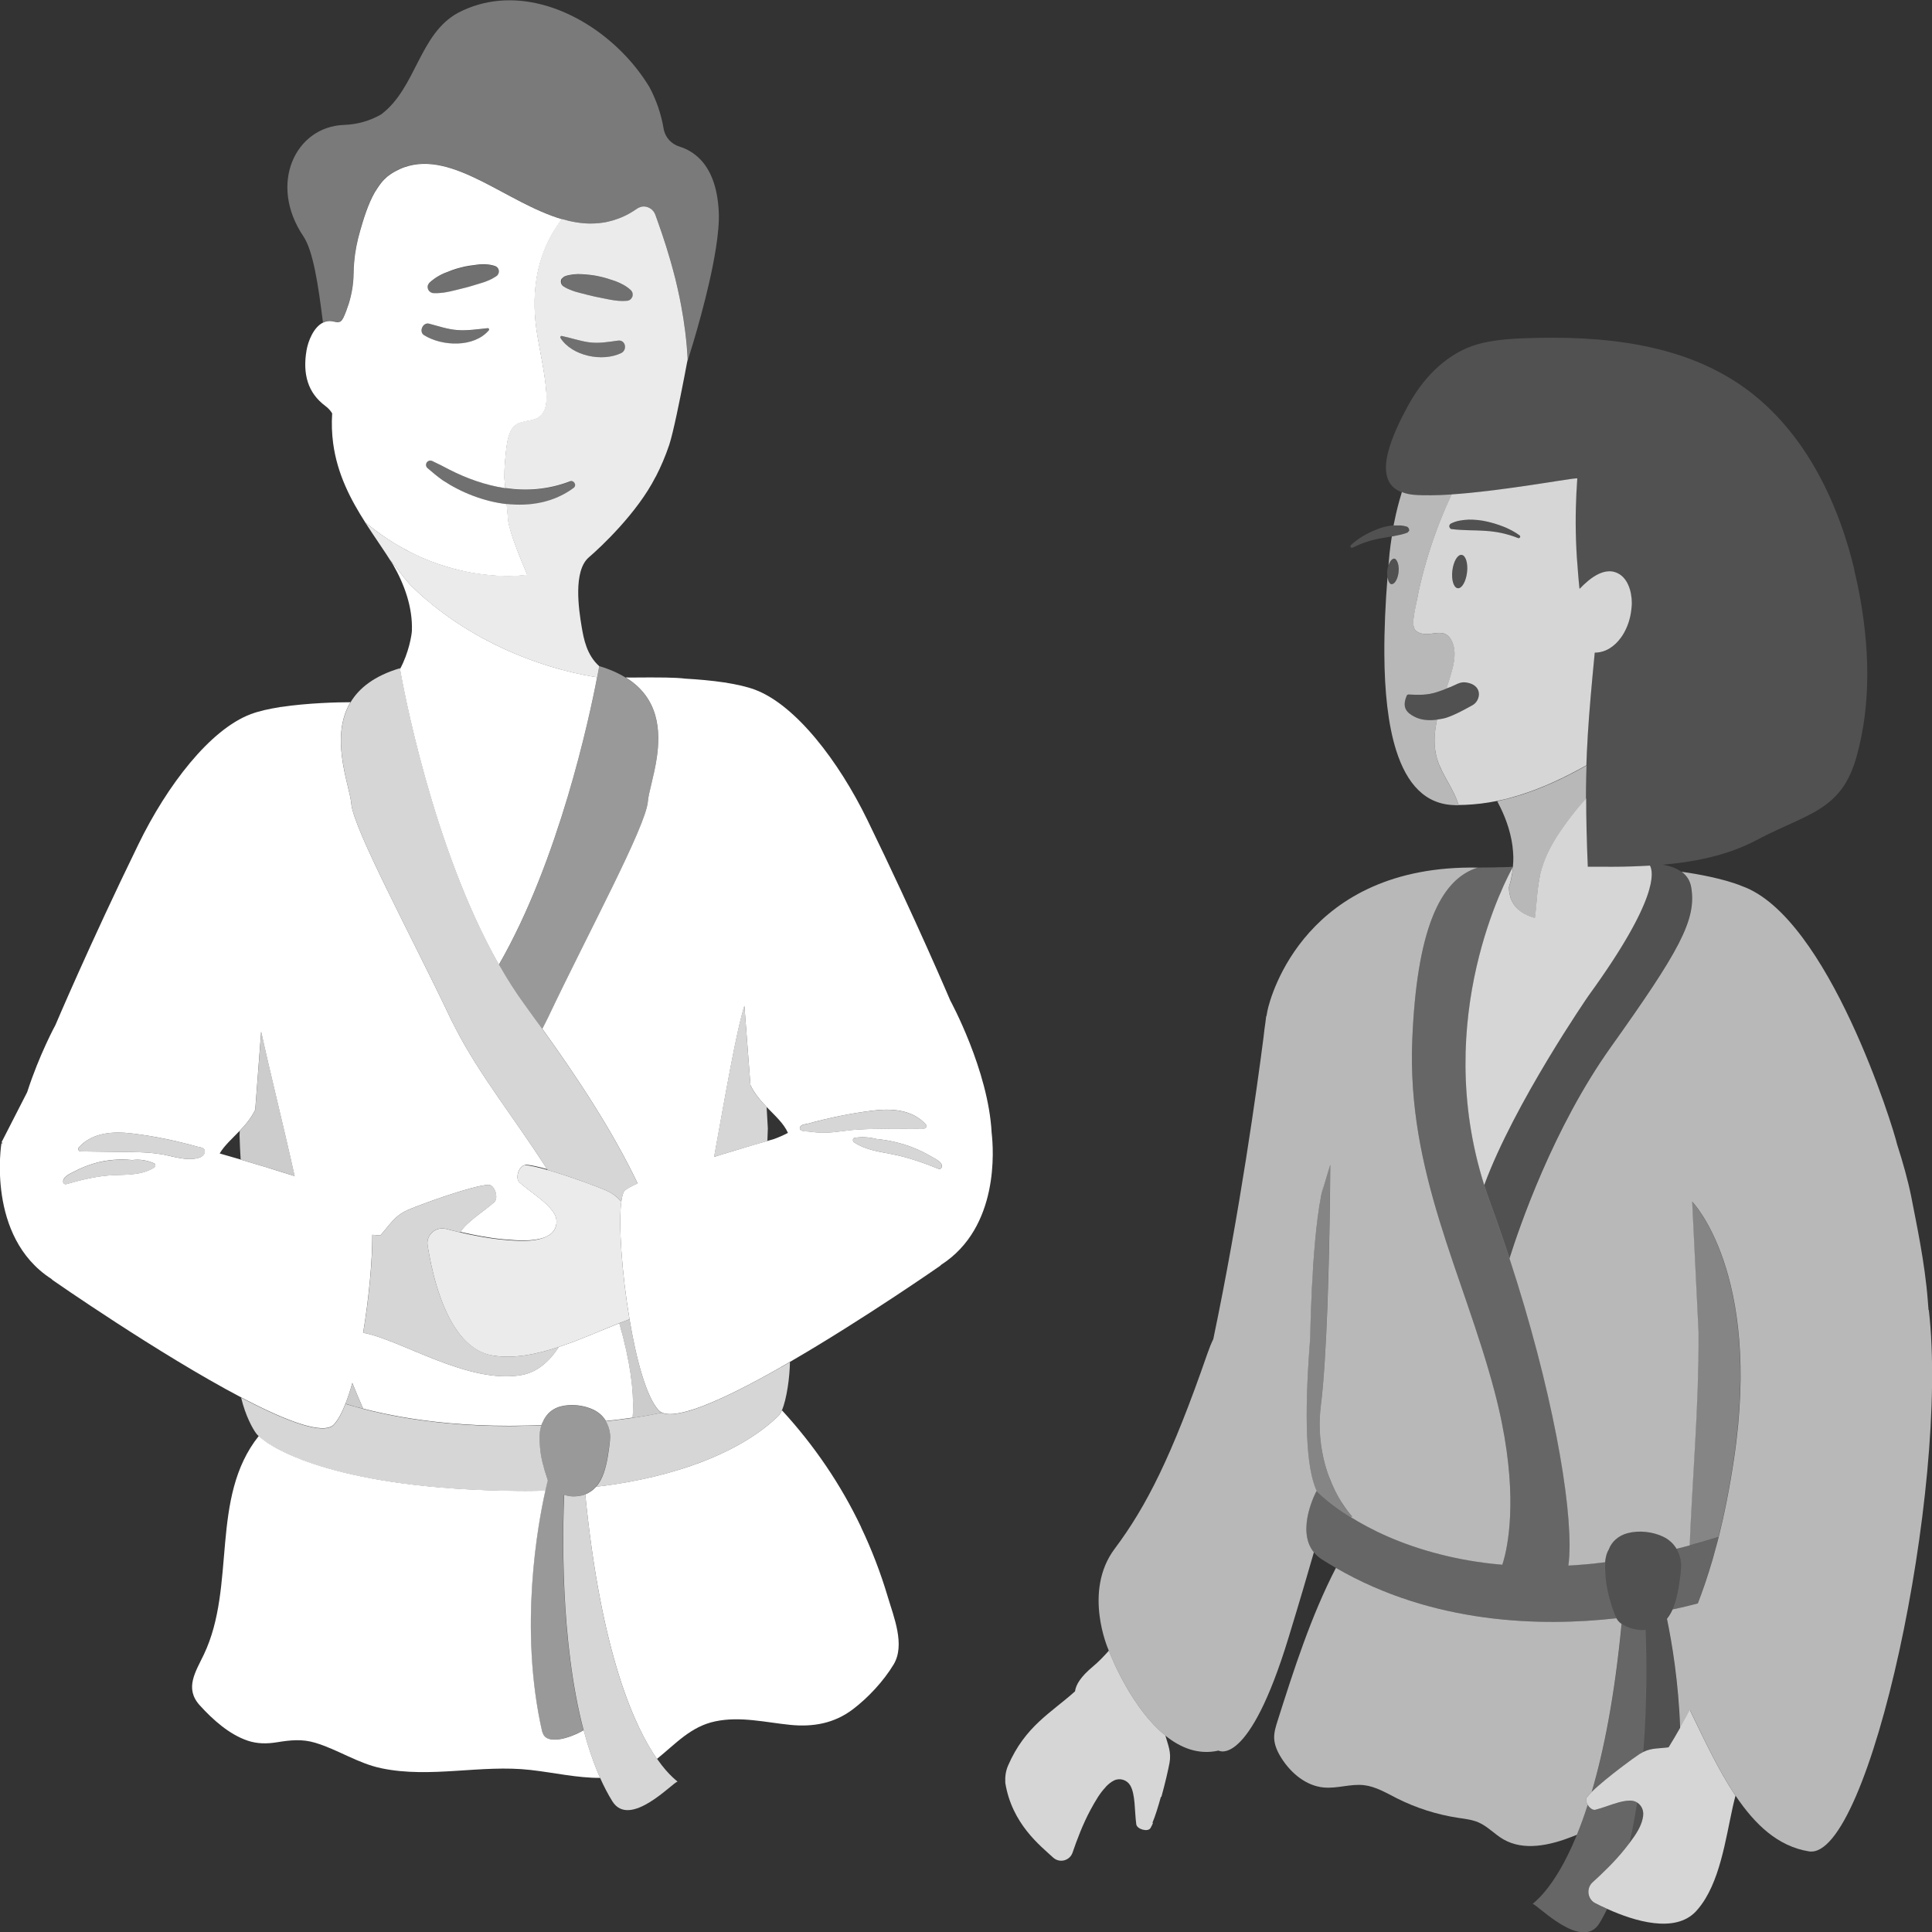 <svg viewBox="0 0 300 300" xmlns="http://www.w3.org/2000/svg"><rect x="0" y="0" width="300" height="300" fill="#333333" stroke="none"/><g fill="#fff"><path d="m 208.28 233.2 c -.31 -.5 -.65 -1.09 -.98 -1.74 s -.65 -1.38 -.94 -2.18 c -.33 -.88 -.62 -1.84 -.86 -2.89 -.31 -1.35 -.52 -2.82 -.57 -4.42 -.04 -1.2 .01 -2.47 .18 -3.81 .23 -1.88 .43 -4.21 .59 -6.79 s .3 -5.4 .4 -8.25 c .06 -1.56 .11 -3.12 .15 -4.67 .04 -1.54 .08 -3.06 .12 -4.51 .16 -7.29 .18 -13.08 .18 -13.08 s -.21 .68 -.57 1.89 c -.22 .72 -.48 1.63 -.79 2.68 -1.42 6.97 -1.71 19.66 -1.75 22.18 v .09 c -.05 .6 -.09 1.19 -.13 1.78 -.73 10.25 -.58 18.51 1.17 22.11 .17 .17 .72 .7 1.62 1.44 .85 .69 2.01 1.55 3.52 2.49 .23 .01 .36 .01 .36 .01 s -.4 -.43 -.97 -1.21 c -.23 -.31 -.47 -.67 -.74 -1.11 z" opacity=".4"/><path d="m 262.73 186.56 l .99 20.24 c .01 1.48 0 2.95 -.02 4.42 -.09 5.63 -.4 11.22 -.73 16.83 -.09 1.51 -.18 3.03 -.26 4.54 -.08 1.43 -.16 2.87 -.23 4.31 -.05 1.02 -.09 2.04 -.13 3.06 1.41 -.38 2.85 -.79 4.32 -1.25 .06 -.02 .11 -.03 .17 -.03 .85 -3.37 1.67 -7.36 2.39 -12.21 4.31 -28.89 -6.5 -39.91 -6.51 -39.91 z" opacity=".4"/><path d="m 53.65 217.98 c .87 .27 1.79 .53 2.74 .77 -.59 -1.32 -1.14 -2.65 -1.68 -3.99 -.33 1.19 -.69 2.27 -1.06 3.22 z" opacity=".75"/><path d="m 94.7 222.51 c -.08 -.67 -.29 -1.29 -.62 -1.83 -.23 -.39 -.52 -.75 -.87 -1.05 -.3 -.27 -.65 -.5 -1.03 -.68 -1.54 -.74 -3.52 -.97 -5.17 -.52 -1.01 .27 -1.85 .89 -2.36 1.71 -.13 .21 -.25 .42 -.34 .65 -.1 .17 -.18 .36 -.25 .54 -.38 1.03 -.3 2.29 -.22 3.33 .13 1.63 .54 3.21 1.08 4.75 .05 .14 .09 .29 .14 .43 0 0 -.16 .58 -.39 1.61 -1.14 5.06 -4.16 21.31 -.5 37.45 .49 2.17 4.19 1.07 6.42 -.25 -3.69 -13.96 -3.24 -31.41 -3.01 -36.53 .12 .04 .24 .07 .35 .1 .52 .13 1.04 .15 1.55 .12 .47 -.04 .93 -.12 1.37 -.3 .31 -.13 .61 -.29 .9 -.49 s .54 -.43 .77 -.69 c .54 -.61 .92 -1.34 1.2 -2.12 .14 -.4 .26 -.81 .36 -1.22 .21 -.84 .34 -1.7 .46 -2.56 .12 -.82 .24 -1.63 .14 -2.46 z" opacity=".5"/><path d="m 102.3 219.03 c -1.9 -2 -3.48 -7.85 -4.55 -14.17 0 0 0 0 0 -.01 -.52 .19 -1.05 .39 -1.6 .61 v .01 c 1.76 6.05 2.26 10.55 2.13 13.86 -.01 .29 -.03 .56 -.05 .84 1.64 -.24 3.15 -.51 4.56 -.8 -.16 -.07 -.3 -.17 -.43 -.28 -.02 -.02 -.05 -.04 -.07 -.06 z" opacity=".75"/><path d="m 51.54 49.85 c .44 .07 .91 .26 1.29 .05 .2 -.11 .32 -.31 .43 -.51 .02 -.04 .05 -.09 .07 -.13 .33 -.68 .59 -1.4 .81 -2.12 .47 -1.49 .73 -3.03 .75 -4.59 0 -.04 .01 -.07 .01 -.11 .01 -.59 .03 -1.16 .08 -1.72 .14 -1.69 .46 -3.29 .96 -5.01 .51 -1.76 1.18 -4 2.24 -5.87 .1 -.18 .22 -.34 .32 -.5 .35 -.56 .73 -1.08 1.17 -1.52 .28 -.28 .59 -.54 .91 -.76 .25 -.17 .51 -.33 .76 -.47 .49 -.27 .99 -.5 1.49 -.67 7.52 -2.61 15.85 5.57 24.4 8.08 1.46 .43 2.92 .69 4.39 .71 .27 0 .53 0 .79 -.02 .4 -.02 .8 -.06 1.21 -.12 .25 -.04 .5 -.09 .76 -.14 .5 -.11 1.01 -.26 1.51 -.44 .25 -.09 .5 -.19 .76 -.3 .05 -.02 .09 -.04 .14 -.06 .37 -.17 .73 -.35 1.09 -.56 .37 -.21 .73 -.44 1.09 -.7 .07 -.05 .14 -.07 .21 -.11 .16 -.08 .33 -.14 .5 -.17 .03 -.01 .06 -.02 .1 -.02 .84 -.09 1.7 .43 2 1.29 .54 1.53 1.44 3.99 2.33 7.09 .13 .44 .25 .9 .38 1.37 .26 .98 .52 2.02 .77 3.11 .18 .82 .36 1.66 .52 2.52 .49 2.6 .86 5.41 1.01 8.36 0 0 -.02 .09 -.05 .25 0 .02 -.01 .04 -.01 .06 -.01 .06 -.02 .12 -.04 .19 .87 -2.73 3.42 -11.03 4.47 -17.73 .17 -1.07 .3 -2.1 .38 -3.06 .08 -.95 .11 -1.84 .07 -2.62 -.19 -4.1 -1.39 -6.59 -2.82 -8.1 -1.07 -1.13 -2.26 -1.72 -3.26 -2.03 -1.29 -.39 -2.26 -1.46 -2.48 -2.78 -.39 -2.31 -1.15 -4.5 -2.23 -6.51 -.16 -.27 -.33 -.54 -.51 -.8 -4.88 -7.47 -14.01 -13.36 -22.82 -12.56 -2.16 .2 -4.29 .79 -6.34 1.86 -6.06 3.27 -6.5 11.65 -11.94 15.77 -1.73 1.01 -3.73 1.58 -5.81 1.65 -7.51 .27 -11.77 9.13 -6.3 17.28 1.54 2.29 2.31 7.52 3.05 13.38 .41 -.2 .87 -.29 1.38 -.21 z" opacity=".35"/><path d="m 60.62 86.96 s 0 0 0 0 c .91 1.12 1.83 2.45 2.8 3.54 .21 .24 .42 .47 .64 .68 .61 .59 1.23 1.16 1.86 1.71 1.89 1.64 3.87 3.09 5.87 4.36 .67 .42 1.34 .83 2.01 1.21 1.34 .77 2.68 1.46 4.01 2.09 2.66 1.25 5.26 2.22 7.67 2.95 2.41 .74 4.63 1.24 6.53 1.56 .25 .04 .48 .07 .72 .11 .2 -1.06 .31 -1.66 .32 -1.72 -1.94 -1.75 -2.4 -4.18 -2.73 -6.12 -.45 -2.67 -1.35 -8.68 1.12 -10.79 1.8 -1.54 7.54 -6.91 10.36 -12.5 l .02 -.01 c .8 -1.54 1.5 -3.18 2.1 -4.96 .61 -1.83 1.69 -7.19 2.33 -10.5 .19 -.97 .34 -1.78 .43 -2.26 s 0 0 0 0 c .01 -.07 .03 -.13 .04 -.19 0 -.02 .01 -.04 .01 -.06 .03 -.16 .05 -.25 .05 -.25 -.15 -2.95 -.52 -5.76 -1.01 -8.36 -.16 -.87 -.34 -1.71 -.52 -2.52 -.24 -1.09 -.5 -2.13 -.77 -3.11 -.13 -.47 -.25 -.93 -.38 -1.37 -.89 -3.11 -1.79 -5.56 -2.33 -7.09 -.3 -.86 -1.17 -1.38 -2 -1.29 -.03 0 -.07 .02 -.1 .02 -.17 .03 -.34 .09 -.5 .17 -.07 .04 -.14 .06 -.21 .11 -.36 .26 -.73 .49 -1.09 .7 -.37 .21 -.73 .4 -1.09 .56 -.05 .02 -.09 .04 -.14 .06 -.25 .11 -.5 .21 -.76 .3 -.5 .18 -1.01 .33 -1.51 .44 -.25 .06 -.5 .1 -.76 .14 -.4 .06 -.81 .1 -1.21 .12 -.27 .01 -.53 .02 -.79 .02 -1.47 -.02 -2.93 -.28 -4.39 -.71 -.55 .73 -1.08 1.53 -1.57 2.42 -.17 .3 -.33 .6 -.48 .91 -.11 .22 -.22 .44 -.32 .67 -.52 1.15 -.96 2.41 -1.28 3.81 -.19 .84 -.35 1.73 -.44 2.67 -.07 .63 -.11 1.28 -.13 1.96 -.01 .42 -.01 .85 0 1.3 .03 1.32 .16 2.74 .41 4.24 .5 3.03 1.21 6.04 1.42 9.1 .02 .33 .03 .68 .01 1.03 -.04 .69 -.18 1.37 -.51 1.92 -.08 .14 -.18 .27 -.29 .39 s -.23 .23 -.37 .32 -.28 .17 -.43 .24 -.3 .12 -.46 .16 c -.32 .09 -.65 .15 -.98 .21 -.3 .05 -.59 .11 -.87 .2 -.1 .03 -.19 .06 -.28 .1 -.14 .06 -.28 .12 -.42 .2 -.09 .05 -.18 .1 -.26 .17 -.14 .12 -.27 .25 -.38 .39 s -.2 .3 -.29 .47 c -.17 .33 -.28 .69 -.39 1.04 -.04 .15 -.07 .32 -.11 .48 -.36 1.74 -.51 5.01 -.49 5.01 -.01 .25 -.01 .51 -.01 .77 l .14 1.6 c 3.3 .49 6.67 .25 9.99 -1.01 .63 -.32 1.21 .54 .65 .99 -3.06 2.26 -6.76 2.9 -10.43 2.49 l .25 2.73 c .1 .48 .21 .94 .33 1.36 .06 .22 .14 .46 .22 .72 s .17 .52 .27 .8 c .07 .18 .13 .37 .2 .56 .35 .95 .74 1.94 1.08 2.78 .21 .5 .39 .95 .54 1.29 .05 .12 .09 .22 .13 .31 .12 .27 .19 .43 .19 .43 s -.45 .08 -1.27 .13 c -.14 .01 -.28 .02 -.44 .03 -.31 .02 -.66 .03 -1.05 .03 -.29 0 -.6 0 -.93 -.01 -.66 -.02 -1.39 -.05 -2.18 -.13 -.4 -.04 -.81 -.08 -1.24 -.14 -.57 -.08 -1.17 -.17 -1.78 -.28 -.62 -.12 -1.26 -.25 -1.92 -.41 -1.32 -.32 -2.71 -.75 -4.16 -1.31 -1.08 -.42 -2.19 -.91 -3.32 -1.48 -.38 -.19 -.75 -.39 -1.13 -.61 -.76 -.42 -1.52 -.89 -2.29 -1.39 -.58 -.38 -1.15 -.78 -1.73 -1.21 s -1.15 -.89 -1.73 -1.37 c .01 .02 .02 .03 .02 .04 .01 .01 .02 .03 .02 .04 1.44 2.24 2.95 4.36 4.27 6.47 -.04 -.07 -.08 -.14 -.12 -.21 -.09 -.17 -.19 -.33 -.28 -.49 z m 26.65 -43.7 c .07 -.1 .16 -.18 .25 -.25 .05 -.04 .11 -.07 .17 -.1 .41 -.16 .82 -.24 1.23 -.29 .04 -.01 .09 -.02 .13 -.02 h .04 c .44 -.05 .87 -.05 1.3 -.02 .89 .06 1.78 .14 2.65 .34 .87 .18 1.72 .46 2.56 .75 .83 .32 1.64 .73 2.34 1.37 .22 .2 .33 .48 .31 .76 0 .09 -.02 .18 -.05 .27 -.01 .04 -.05 .07 -.07 .11 -.04 .08 -.07 .15 -.13 .22 -.09 .09 -.18 .17 -.29 .22 s -.22 .08 -.34 .09 h -.02 c -.21 .02 -.42 .03 -.62 .03 -.02 0 -.03 0 -.05 0 -.44 0 -.86 -.04 -1.28 -.1 -.21 -.03 -.41 -.06 -.62 -.1 -.81 -.17 -1.63 -.31 -2.44 -.49 -.81 -.17 -1.6 -.4 -2.41 -.6 -.41 -.1 -.81 -.22 -1.21 -.38 -.4 -.15 -.8 -.33 -1.2 -.59 l -.02 -.01 c -.41 -.27 -.53 -.82 -.26 -1.22 z m -.23 9.23 c -.09 -.14 .01 -.35 .19 -.32 1.39 .29 2.74 .76 4.15 .97 1.58 .23 3.04 -.04 4.59 -.25 1.18 -.16 1.48 1.45 .5 1.93 -2.92 1.42 -7.64 .47 -9.43 -2.33 z" opacity=".9"/><path d="m 87.53 44.48 l .02 .01 c .4 .26 .8 .44 1.2 .59 .4 .16 .8 .28 1.21 .38 .81 .2 1.61 .43 2.41 .6 .81 .18 1.62 .32 2.44 .49 .21 .04 .41 .07 .62 .1 .42 .06 .84 .1 1.28 .1 h .05 c .2 0 .41 -.01 .62 -.02 h .02 c .12 -.01 .23 -.04 .34 -.09 s .21 -.12 .29 -.22 c .06 -.07 .09 -.14 .13 -.22 .02 -.04 .05 -.07 .07 -.11 .03 -.09 .05 -.18 .05 -.27 .01 -.28 -.09 -.56 -.31 -.76 -.71 -.64 -1.51 -1.05 -2.34 -1.37 -.84 -.3 -1.69 -.57 -2.56 -.75 -.87 -.19 -1.76 -.27 -2.65 -.34 -.43 -.03 -.87 -.03 -1.3 .02 -.01 0 -.03 0 -.04 0 -.04 0 -.09 .02 -.13 .02 -.41 .05 -.82 .13 -1.23 .29 -.06 .02 -.11 .06 -.17 .1 -.1 .06 -.19 .14 -.25 .25 -.27 .41 -.15 .96 .26 1.22 z" opacity=".3"/><path d="m 69.74 72.9 c -.86 -.45 -1.72 -.91 -2.63 -1.32 -.26 -.12 -.58 -.06 -.78 .17 -.24 .28 -.21 .7 .07 .94 .76 .65 1.54 1.29 2.36 1.89 2.84 1.89 6.3 3.27 9.81 3.68 .04 .01 .08 .01 .12 .02 3.67 .41 7.37 -.24 10.43 -2.49 .55 -.45 -.02 -1.31 -.65 -.99 -3.32 1.26 -6.69 1.5 -9.99 1.01 -.03 -.01 -.07 -.01 -.1 -.02 -2.96 -.45 -5.87 -1.48 -8.63 -2.89 z" opacity=".3"/><path d="m 65.84 52.05 c 2.81 1.76 7.78 1.96 10.07 -.76 .11 -.14 -.01 -.34 -.18 -.32 -1.56 .15 -3.14 .41 -4.71 .29 -1.53 -.12 -2.93 -.62 -4.4 -.99 -.96 -.25 -1.62 1.26 -.78 1.78 z" opacity=".3"/><path d="m 96.48 54.82 c .99 -.48 .68 -2.09 -.5 -1.93 -1.56 .21 -3.01 .49 -4.59 .25 -1.4 -.21 -2.76 -.68 -4.15 -.97 -.18 -.04 -.28 .18 -.19 .32 1.78 2.8 6.51 3.75 9.43 2.33 z" opacity=".3"/><path d="m 67.32 45.54 h .02 c .31 .01 .61 0 .9 -.02 .08 -.01 .15 -.01 .23 -.02 .28 -.03 .55 -.07 .82 -.11 h .01 c .21 -.04 .41 -.08 .61 -.12 .21 -.05 .42 -.1 .64 -.15 .35 -.08 .7 -.17 1.05 -.26 .24 -.06 .48 -.12 .72 -.18 .8 -.21 1.59 -.47 2.38 -.7 .01 0 .02 -.01 .03 -.01 .35 -.1 .7 -.23 1.04 -.37 .04 -.02 .08 -.03 .12 -.05 .32 -.14 .64 -.3 .95 -.5 .08 -.05 .15 -.09 .22 -.14 l .01 -.01 s 0 0 0 0 h .01 c .07 -.05 .14 -.12 .19 -.19 .03 -.04 .05 -.09 .07 -.13 s .05 -.07 .06 -.12 c .16 -.46 -.09 -.97 -.55 -1.12 -.46 -.16 -.92 -.22 -1.37 -.25 s -.9 -.01 -1.35 .04 c -.7 .08 -1.4 .19 -2.08 .34 -.18 .04 -.37 .07 -.55 .12 -.2 .05 -.4 .12 -.6 .18 -.65 .2 -1.3 .43 -1.93 .68 -.11 .05 -.21 .1 -.32 .15 -.1 .05 -.19 .09 -.29 .14 -.02 .01 -.03 .02 -.05 .03 -.25 .13 -.49 .28 -.73 .44 -.09 .06 -.17 .12 -.25 .18 -.22 .17 -.44 .34 -.65 .54 -.05 .05 -.08 .12 -.12 .18 -.02 .04 -.06 .07 -.08 .11 0 .01 0 .02 -.01 .03 -.04 .1 -.07 .21 -.08 .32 -.02 .53 .39 .98 .92 1 z" opacity=".3"/><path d="m 96.48 186.58 c -.63 -.69 -1.34 -1.29 -2.41 -1.75 -1.54 -.66 -5.79 -2.23 -9.05 -3.16 -1.48 -.42 -2.76 -.72 -3.47 -.74 -.07 0 -.14 .03 -.21 .05 -.83 .26 -1.35 2.04 -.69 2.62 1.7 1.51 4.18 2.98 5.26 4.63 .08 .13 .18 .25 .24 .38 .57 1.14 .19 2.53 -.9 3.19 -.23 .14 -.47 .25 -.72 .36 -1.75 .7 -4.06 .56 -6.47 .34 -2.22 -.2 -4.57 -.66 -6.6 -1.13 -.78 -.18 -1.52 -.37 -2.17 -.54 -1.62 -.43 -3.15 .93 -2.89 2.57 .56 3.51 1.76 8.9 4.22 12.7 1.45 2.23 3.32 3.92 5.77 4.36 3.28 .59 6.88 -.15 10.4 -1.31 .08 -.03 .15 -.05 .22 -.08 .49 -.16 .97 -.33 1.45 -.51 .33 -.12 .67 -.25 1 -.37 .14 -.05 .28 -.11 .41 -.16 2.21 -.86 4.34 -1.79 6.28 -2.57 .55 -.22 1.08 -.42 1.6 -.61 -1.2 -7.14 -1.73 -14.86 -1.27 -18.27 z" opacity=".9"/><path d="m 133.71 237.13 c -3.15 -6.63 -7.32 -12.74 -12.29 -18.14 -.16 .38 -.34 .67 -.52 .84 l -.23 .22 c -5.36 5.13 -15.15 9.3 -28.12 10.82 -.23 .25 -.48 .49 -.77 .69 s -.59 .36 -.9 .49 c 2.48 24.95 7.73 36.18 11.13 41.07 2.91 -2.33 5.23 -5.03 9.06 -5.83 3.91 -.82 7.77 .16 11.66 .55 3.56 .35 6.82 -.24 9.7 -2.42 2.39 -1.81 4.78 -4.39 6.33 -6.96 1.84 -3.04 .01 -7.41 -.91 -10.52 -1.1 -3.7 -2.49 -7.32 -4.15 -10.8 z"/><path d="m 84.19 268.91 c -3.67 -16.15 -.64 -32.4 .5 -37.45 -1.01 .03 -2.04 .05 -3.08 .05 -.46 0 -.92 0 -1.38 -.01 -27.23 -.25 -37.72 -6.29 -40.05 -8.52 -7.64 9.59 -3.44 23.28 -8.53 33.94 -1.29 2.7 -3.02 5.24 -.64 7.87 2.01 2.22 4.56 4.52 7.45 5.5 1.49 .5 3 .5 4.54 .25 2.09 -.34 3.9 -.54 5.96 .08 3.55 1.07 6.62 3.2 10.29 3.96 7.65 1.59 15.45 -.62 23.15 .26 3.61 .41 7.27 1.25 10.79 1.23 -1.02 -2.28 -1.86 -4.78 -2.56 -7.41 -2.23 1.31 -5.93 2.42 -6.42 .25 z"/><path d="m 77.81 100.54 c -1.33 -.62 -2.67 -1.32 -4.01 -2.09 -.67 -.39 -1.34 -.79 -2.01 -1.21 -2 -1.27 -3.97 -2.72 -5.87 -4.36 -.63 -.55 -1.25 -1.12 -1.86 -1.71 -.22 -.21 -.43 -.44 -.64 -.68 -.97 -1.09 -1.89 -2.42 -2.8 -3.54 .1 .16 .19 .33 .28 .49 l .12 .21 c 1.82 3.17 3.06 6.69 2.94 10.28 -.02 .62 -.47 3.43 -1.85 5.97 .35 2.01 4.96 27.61 15.36 45.89 9.32 -16.19 14.05 -38.34 15.25 -44.63 -.24 -.04 -.47 -.07 -.72 -.11 -1.9 -.32 -4.12 -.83 -6.53 -1.56 s -5.01 -1.71 -7.67 -2.95 z"/><path d="m 50.5 63.02 c .51 .38 .84 .77 1.08 1.17 -.11 1.63 -.04 3.17 .15 4.63 .64 4.81 2.72 8.76 5.03 12.37 -.01 -.01 -.02 -.03 -.02 -.04 -.01 -.01 -.02 -.03 -.02 -.04 .58 .48 1.15 .94 1.73 1.37 s 1.15 .83 1.73 1.21 c .77 .51 1.53 .97 2.29 1.39 .38 .21 .76 .41 1.13 .61 1.13 .58 2.24 1.07 3.32 1.48 1.45 .56 2.84 .98 4.16 1.31 .66 .16 1.3 .3 1.92 .41 .62 .12 1.21 .21 1.78 .28 .43 .06 .84 .1 1.24 .14 s .78 .07 1.14 .09 .71 .03 1.04 .04 .64 .01 .93 .01 c .39 0 .74 -.01 1.05 -.03 .16 -.01 .3 -.02 .44 -.03 .82 -.06 1.27 -.13 1.27 -.13 s -.07 -.16 -.19 -.43 c -.04 -.09 -.08 -.2 -.13 -.31 -.15 -.35 -.33 -.79 -.54 -1.29 -.34 -.84 -.74 -1.83 -1.08 -2.78 -.07 -.19 -.14 -.38 -.2 -.56 -.1 -.28 -.19 -.54 -.27 -.8 s -.16 -.5 -.22 -.72 c -.12 -.42 -.23 -.88 -.33 -1.36 l -.25 -2.73 c -.04 -.01 -.08 -.01 -.12 -.02 -3.51 -.42 -6.97 -1.8 -9.81 -3.68 -.82 -.59 -1.6 -1.23 -2.36 -1.89 -.28 -.24 -.31 -.66 -.07 -.94 .2 -.23 .52 -.29 .78 -.17 .9 .41 1.77 .87 2.63 1.32 2.76 1.41 5.67 2.44 8.63 2.89 .03 .01 .07 .01 .1 .02 l -.14 -1.6 c 0 -.26 0 -.52 .01 -.77 -.03 -.01 .13 -3.27 .49 -5.01 .04 -.16 .07 -.33 .11 -.48 .05 -.18 .11 -.36 .17 -.53 .06 -.18 .14 -.35 .22 -.51 s .18 -.32 .29 -.47 c .11 -.14 .23 -.28 .38 -.39 .08 -.07 .17 -.11 .26 -.17 .13 -.08 .27 -.15 .42 -.2 .09 -.04 .18 -.07 .28 -.1 .28 -.08 .57 -.14 .87 -.2 .33 -.06 .66 -.12 .98 -.21 .16 -.05 .31 -.1 .46 -.16 .15 -.07 .29 -.14 .43 -.24 s .26 -.21 .37 -.32 c .11 -.12 .21 -.25 .29 -.39 .34 -.55 .48 -1.23 .51 -1.92 .02 -.35 .01 -.69 -.01 -1.03 -.21 -3.07 -.92 -6.07 -1.42 -9.1 -.25 -1.51 -.38 -2.92 -.41 -4.24 -.01 -.44 -.01 -.87 0 -1.3 .02 -.68 .06 -1.33 .13 -1.96 .1 -.94 .25 -1.83 .44 -2.67 .32 -1.4 .77 -2.67 1.28 -3.81 .1 -.23 .21 -.45 .32 -.67 .16 -.31 .32 -.62 .48 -.91 .5 -.89 1.03 -1.69 1.57 -2.42 -8.55 -2.51 -16.88 -10.69 -24.4 -8.08 -.5 .17 -1 .4 -1.49 .67 -.26 .14 -.51 .3 -.76 .47 -.33 .22 -.63 .47 -.91 .76 -.44 .44 -.82 .97 -1.17 1.52 -.11 .17 -.22 .33 -.32 .5 -1.06 1.87 -1.73 4.11 -2.24 5.87 -.5 1.72 -.82 3.32 -.96 5.01 -.05 .56 -.07 1.13 -.08 1.72 0 .04 -.01 .07 -.01 .11 -.02 1.56 -.29 3.1 -.75 4.59 -.23 .72 -.49 1.44 -.81 2.12 -.02 .04 -.05 .09 -.07 .13 -.11 .2 -.23 .4 -.43 .51 -.39 .21 -.86 .02 -1.29 -.05 -.51 -.08 -.97 .01 -1.38 .21 -1.48 .71 -2.33 2.89 -2.57 4.3 -.31 1.8 -.28 3.47 .21 4.97 .45 1.39 1.31 2.63 2.71 3.68 z m 15.98 -18.8 c .05 -.12 .12 -.23 .21 -.32 s 0 0 0 0 c .2 -.2 .42 -.37 .65 -.54 .08 -.06 .17 -.13 .25 -.18 .24 -.16 .48 -.31 .73 -.44 .02 -.01 .03 -.02 .05 -.03 .09 -.05 .19 -.09 .29 -.14 .11 -.05 .21 -.1 .32 -.15 .41 -.17 .83 -.33 1.25 -.48 s .85 -.28 1.28 -.39 c .43 -.12 .87 -.2 1.31 -.28 .44 -.07 .88 -.13 1.33 -.18 .22 -.03 .44 -.04 .67 -.05 s .45 0 .68 .01 .45 .04 .68 .08 .46 .1 .69 .18 c .12 .04 .22 .1 .3 .18 .17 .15 .28 .37 .29 .6 .01 .12 -.01 .23 -.05 .35 -.02 .04 -.04 .08 -.06 .12 s -.04 .09 -.07 .13 0 0 -.01 .01 c -.05 .07 -.12 .13 -.19 .18 h -.01 s -.01 .01 -.01 .01 c -.07 .05 -.15 .09 -.22 .14 -.31 .2 -.63 .37 -.95 .5 -.04 .02 -.08 .03 -.12 .05 -.34 .15 -.69 .27 -1.04 .37 -.01 0 -.02 .01 -.03 .01 -.8 .23 -1.59 .5 -2.38 .7 -.24 .07 -.48 .12 -.72 .18 -.35 .09 -.7 .18 -1.05 .26 h -.01 c -.21 .05 -.42 .1 -.63 .15 -.2 .04 -.41 .09 -.61 .12 0 0 0 0 -.01 0 -.27 .05 -.54 .09 -.82 .11 -.08 .01 -.15 .01 -.23 .02 -.29 .02 -.58 .04 -.89 .02 h -.01 -.02 c -.53 -.02 -.94 -.47 -.92 -1 .01 -.12 .03 -.22 .08 -.32 z m .14 6.04 c 1.47 .38 2.88 .88 4.4 .99 1.57 .12 3.15 -.14 4.71 -.29 .17 -.02 .29 .19 .18 .32 -2.29 2.72 -7.26 2.52 -10.07 .76 -.84 -.53 -.18 -2.03 .78 -1.78 z"/><path d="m 39.64 172.31 c -.62 1.3 -1.5 2.34 -2.41 3.28 -.02 .4 -.03 .65 -.03 .71 .03 1.12 .08 2.38 .17 3.76 2.23 .66 5.32 1.58 8.39 2.56 -1.73 -7.82 -3.78 -15.92 -5.2 -22.43 z" opacity=".75"/><path d="m 96.15 205.47 c -1.95 .78 -4.08 1.7 -6.28 2.56 -.14 .05 -.27 .11 -.41 .16 -.33 .13 -.66 .25 -1 .37 -.48 .18 -.96 .34 -1.45 .51 -.08 .03 -.15 .05 -.23 .08 -1.45 2.23 -3.33 3.92 -5.77 4.36 -8.3 1.48 -18.66 -5.45 -24.62 -6.56 .91 -5.47 1.43 -11.27 1.42 -15.2 v -.01 c .42 .03 .82 .06 1.25 .08 1.42 -1.53 2.15 -3.02 4.27 -3.94 2.24 -.97 10.22 -3.84 12.52 -3.9 .96 -.03 1.62 2.04 .91 2.68 -1.7 1.51 -4.18 2.98 -5.26 4.63 2.06 .48 4.45 .95 6.71 1.15 2.34 .21 4.58 .35 6.32 -.29 .25 -.1 .49 -.22 .72 -.36 1.09 -.66 1.47 -2.05 .9 -3.19 -.07 -.13 -.16 -.25 -.24 -.38 -1.08 -1.65 -3.56 -3.12 -5.26 -4.63 -.66 -.59 -.14 -2.37 .69 -2.62 .12 -.06 .24 -.1 .37 -.1 .68 .02 1.87 .29 3.25 .68 -2.52 -3.93 -5.1 -7.53 -7.5 -11.01 -2.53 -3.67 -4.85 -7.21 -6.71 -10.84 -.23 -.46 -.48 -.91 -.7 -1.37 -6.21 -13.1 -15.17 -29.6 -15.5 -33.53 -.06 -.68 -.29 -1.63 -.56 -2.76 -.32 -1.33 -.7 -2.92 -.9 -4.6 -.34 -2.77 -.23 -5.79 1.33 -8.4 -1.87 0 -6.62 .11 -10.79 .74 -.06 0 -.13 .01 -.19 .01 v .02 c -1.68 .26 -3.25 .61 -4.49 1.08 -6.34 2.37 -13.01 11.07 -17.45 20.2 -7.56 15.5 -12.89 28.07 -12.89 28.07 s -2.5 4.57 -4.39 10.43 l -3.98 7.78 .19 .14 -.21 .04 s -2.38 14.5 7.75 21.03 l .23 .21 s 16.44 11.46 29.24 18.19 c .24 .13 .48 .25 .71 .37 6.62 3.43 12.14 5.48 13.69 3.85 .64 -.68 1.25 -1.81 1.81 -3.24 .37 -.95 .73 -2.03 1.06 -3.22 .54 1.34 1.09 2.67 1.68 3.99 3.8 .99 8.24 1.8 13.36 2.26 2.88 .26 5.96 .41 9.27 .41 .34 0 .68 0 1.03 -.01 1.39 -.01 2.72 -.05 4.02 -.09 .07 -.19 .15 -.37 .25 -.54 .08 -.23 .21 -.45 .34 -.65 .51 -.82 1.35 -1.44 2.36 -1.71 1.65 -.44 3.64 -.22 5.17 .52 .38 .19 .73 .42 1.03 .68 .35 .3 .63 .66 .87 1.05 1.46 -.15 2.85 -.33 4.15 -.52 .02 -.27 .04 -.55 .05 -.84 .13 -3.31 -.38 -7.81 -2.13 -13.86 z m -72.21 -24.17 c -1.86 1.16 -4.06 1.09 -6.18 1.17 -2.56 .1 -5.03 .7 -7.48 1.41 -.18 .05 -.42 -.07 -.46 -.26 -.18 -.91 1.15 -1.41 1.8 -1.75 .96 -.51 1.97 -.91 3.01 -1.22 1.92 -.56 3.92 -.71 5.91 -.52 1.18 -.15 2.31 .04 3.4 .52 .27 .12 .22 .51 0 .65 z m 7.85 -2.33 c -.05 .21 -.18 .37 -.34 .51 -.19 .15 -.41 .26 -.63 .32 -1.71 .48 -3.69 -.15 -5.36 -.5 -.26 -.05 -.52 -.08 -.77 -.12 -1.93 -.3 -3.89 -.28 -5.84 -.31 -2.11 -.03 -4.22 -.05 -6.33 -.08 -.34 0 -.48 -.4 -.27 -.64 2.1 -2.31 5.31 -2.5 8.22 -2.15 3.47 .41 6.9 1.14 10.26 2.07 0 0 .01 0 .01 .01 .03 0 .07 -.01 .1 0 .5 .12 1.1 .23 .95 .89 z m 5.57 1.08 c -1.73 -.51 -2.95 -.86 -3.25 -.94 .73 -1.24 1.94 -2.3 3.11 -3.52 .91 -.94 1.79 -1.99 2.41 -3.28 l .92 -12.12 c 1.42 6.51 3.47 14.62 5.2 22.43 -3.08 -.98 -6.16 -1.91 -8.39 -2.56 z"/><path d="m 153.98 175.88 c -.5 -9.69 -6.42 -20.52 -6.42 -20.52 s -5.33 -12.57 -12.89 -28.07 c -4.45 -9.12 -11.11 -17.82 -17.45 -20.2 -1.24 -.46 -2.81 -.81 -4.49 -1.08 0 -.01 0 -.02 0 -.02 -.06 0 -.13 -.01 -.19 -.01 -2.03 -.31 -4.2 -.49 -6.11 -.6 -1.61 -.19 -3.63 -.21 -8.66 -.17 -.18 -.01 -.37 -.01 -.55 -.02 l .01 .02 c -.02 0 -.03 0 -.05 0 .02 .01 .04 .03 .07 .04 5.05 3.17 5.36 8.18 4.73 12.44 -.42 2.86 -1.27 5.38 -1.38 6.77 -.33 3.93 -9.29 20.43 -15.5 33.53 -.28 .59 -.59 1.17 -.89 1.76 5.82 8.1 10.96 15.99 14.8 24.01 -.98 .44 -1.69 .82 -2 1.12 -.22 .22 -.39 .75 -.5 1.5 -.01 .06 -.02 .12 -.03 .18 -.46 3.41 .07 11.13 1.27 18.27 v .01 c 1.06 6.32 2.65 12.17 4.55 14.17 .02 .02 .05 .04 .07 .06 .12 .11 .26 .21 .43 .28 .65 .3 1.63 .29 2.86 .04 .7 -.14 1.48 -.36 2.34 -.65 3.57 -1.22 8.35 -3.65 13.29 -6.47 .46 -.26 .92 -.53 1.38 -.8 11.42 -6.62 23.27 -14.88 23.27 -14.88 l .23 -.21 c 9.01 -5.81 8.12 -17.91 7.81 -20.52 z m -38.39 -19.72 l .59 7.75 .35 4.58 c .65 1.36 1.58 2.43 2.52 3.41 1.32 1.37 2.66 2.55 3.3 4.01 -.68 .36 -1.36 .67 -2.25 .99 h -.01 s -.33 .09 -.92 .26 c -1.09 .31 -3.06 .88 -5.38 1.59 -.92 .28 -1.9 .57 -2.9 .89 1.79 -9.83 3.43 -19.48 4.71 -23.48 z m 10.14 19.56 c -.41 -.06 -1.09 .02 -1.43 -.29 -.11 -.1 -.15 -.33 -.06 -.45 .25 -.34 .51 -.35 .93 -.45 .04 -.01 .07 -.01 .1 0 0 0 .01 0 .01 -.01 3.36 -.92 6.8 -1.65 10.26 -2.07 2.91 -.35 6.12 -.17 8.22 2.15 .22 .24 .07 .64 -.27 .64 -3.48 .04 -6.99 -.05 -10.47 .17 -1.65 .1 -3.27 .45 -4.93 .47 -.8 .01 -1.59 -.05 -2.37 -.16 z m 20.5 5.53 c -.05 .18 -.27 .34 -.46 .26 -2.3 -.92 -4.63 -1.76 -7.06 -2.25 -2.08 -.42 -4.29 -.67 -6.09 -1.89 -.24 -.16 -.26 -.63 .09 -.69 1.14 -.17 2.25 -.11 3.37 .18 1.97 .19 3.9 .63 5.74 1.36 .96 .38 1.89 .83 2.78 1.36 .53 .32 1.87 .89 1.64 1.68 z"/><path d="m 76.39 210.45 c -2.44 -.44 -4.32 -2.13 -5.77 -4.36 -2.46 -3.8 -3.67 -9.19 -4.22 -12.7 -.26 -1.65 1.27 -3 2.89 -2.57 .66 .18 1.4 .36 2.17 .54 .02 -.02 .03 -.05 .05 -.07 1.08 -1.65 3.56 -3.12 5.26 -4.63 .72 -.64 .05 -2.7 -.91 -2.68 -2.3 .06 -10.28 2.93 -12.52 3.9 -2.13 .92 -2.85 2.41 -4.27 3.94 -.43 -.01 -.84 -.05 -1.25 -.08 v .01 c .02 3.93 -.5 9.73 -1.42 15.2 5.96 1.11 16.32 8.04 24.62 6.56 2.44 -.44 4.32 -2.13 5.77 -4.36 -3.52 1.16 -7.12 1.9 -10.4 1.31 z" opacity=".8"/><path d="m 30.85 178.08 c -.04 -.01 -.07 -.01 -.1 0 0 0 -.01 0 -.01 -.01 -3.36 -.92 -6.8 -1.65 -10.26 -2.07 -2.91 -.35 -6.12 -.17 -8.22 2.15 -.22 .24 -.07 .64 .27 .64 2.11 .03 4.22 .05 6.33 .08 1.96 .03 3.91 .01 5.84 .31 .26 .04 .52 .07 .77 .12 1.67 .34 3.65 .98 5.36 .5 .21 -.06 .44 -.17 .63 -.32 .17 -.13 .3 -.3 .34 -.51 .15 -.67 -.45 -.77 -.95 -.89 z" opacity=".8"/><path d="m 23.95 180.66 c -1.09 -.48 -2.22 -.67 -3.4 -.52 -1.99 -.18 -3.98 -.03 -5.91 .52 -1.04 .3 -2.05 .71 -3.01 1.22 -.64 .34 -1.98 .84 -1.8 1.75 .04 .2 .28 .32 .46 .26 2.45 -.71 4.92 -1.32 7.48 -1.41 2.11 -.08 4.31 -.01 6.18 -1.17 .22 -.14 .27 -.53 0 -.65 z" opacity=".8"/><path d="m 143.5 175.25 c .34 0 .48 -.4 .27 -.64 -2.1 -2.31 -5.31 -2.5 -8.22 -2.15 -3.47 .41 -6.9 1.14 -10.26 2.07 0 0 -.01 0 -.01 .01 -.03 0 -.07 -.01 -.1 0 -.42 .1 -.68 .11 -.93 .45 -.09 .13 -.05 .35 .06 .45 .34 .31 1.01 .23 1.43 .29 .79 .11 1.58 .17 2.37 .16 1.66 -.03 3.28 -.37 4.93 -.47 3.47 -.22 6.99 -.12 10.47 -.17 z" opacity=".8"/><path d="m 144.6 179.58 c -.89 -.53 -1.82 -.98 -2.78 -1.36 -1.84 -.73 -3.77 -1.17 -5.74 -1.36 -1.11 -.28 -2.23 -.35 -3.37 -.18 -.35 .05 -.33 .52 -.09 .69 1.79 1.22 4.01 1.47 6.09 1.89 2.43 .49 4.76 1.34 7.06 2.25 .19 .08 .41 -.09 .46 -.26 .23 -.78 -1.11 -1.36 -1.64 -1.68 z" opacity=".8"/><path d="m 121.28 212.29 c -4.95 2.82 -9.72 5.25 -13.29 6.47 -.85 .29 -1.63 .51 -2.34 .65 -1.22 .25 -2.2 .26 -2.86 -.04 -1.41 .29 -2.92 .56 -4.56 .8 -1.31 .19 -2.69 .36 -4.15 .52 .32 .55 .54 1.16 .62 1.83 .1 .83 -.03 1.64 -.14 2.46 -.12 .86 -.25 1.72 -.46 2.56 -.1 .41 -.22 .82 -.36 1.22 -.28 .78 -.65 1.52 -1.2 2.12 12.98 -1.53 22.76 -5.7 28.12 -10.82 l .23 -.22 c .19 -.17 .36 -.46 .52 -.84 .75 -1.71 1.23 -5.24 1.25 -7.5 -.46 .27 -.92 .53 -1.38 .8 z" opacity=".8"/><path d="m 83.85 224.67 c -.08 -1.05 -.16 -2.3 .22 -3.33 -1.3 .04 -2.62 .07 -4.02 .09 -.35 0 -.69 .01 -1.03 .01 -3.32 0 -6.4 -.15 -9.27 -.41 -5.13 -.46 -9.57 -1.27 -13.36 -2.26 -.95 -.25 -1.87 -.51 -2.74 -.77 -.56 1.43 -1.17 2.56 -1.81 3.24 -1.55 1.63 -7.07 -.42 -13.69 -3.85 -.24 -.12 -.47 -.25 -.71 -.37 .68 2.85 1.82 4.89 2.38 5.61 .08 .11 .2 .23 .35 .37 2.32 2.23 12.81 8.27 40.05 8.52 .46 0 .93 .01 1.38 .01 1.04 0 2.07 -.02 3.08 -.05 .23 -1.03 .39 -1.61 .39 -1.61 -.05 -.14 -.1 -.29 -.14 -.43 -.53 -1.54 -.95 -3.12 -1.08 -4.75 z" opacity=".8"/><path d="m 102.01 273.11 c -3.41 -4.89 -8.66 -16.12 -11.13 -41.07 -.44 .18 -.9 .26 -1.37 .3 -.51 .04 -1.03 .02 -1.55 -.12 -.12 -.03 -.24 -.07 -.35 -.1 -.23 5.12 -.68 22.57 3.01 36.53 .7 2.63 1.54 5.14 2.56 7.41 .58 1.29 1.2 2.51 1.9 3.63 2.71 4.38 9.5 -3.02 10.1 -3.02 .22 0 -1.15 -.69 -3.16 -3.57 z" opacity=".8"/><path d="m 101.97 117.71 c .63 -4.26 .32 -9.28 -4.73 -12.44 -.02 -.01 -.04 -.03 -.07 -.04 -1.13 -.7 -2.48 -1.31 -4.12 -1.8 v .02 c -.01 .06 -.11 .66 -.32 1.72 -1.21 6.29 -5.94 28.44 -15.25 44.63 1.26 2.21 2.59 4.32 4.02 6.26 .92 1.24 1.82 2.48 2.7 3.72 .31 -.58 .61 -1.17 .89 -1.76 6.21 -13.1 15.17 -29.6 15.5 -33.53 .12 -1.39 .96 -3.91 1.38 -6.77 z" opacity=".5"/><path d="m 96.51 186.4 c .11 -.75 .28 -1.28 .5 -1.5 .3 -.3 1.01 -.69 2 -1.12 -3.84 -8.02 -8.98 -15.92 -14.8 -24.01 -.89 -1.23 -1.79 -2.47 -2.7 -3.72 -1.43 -1.94 -2.76 -4.05 -4.02 -6.26 -10.4 -18.28 -15.01 -43.89 -15.36 -45.89 -.01 -.08 -.02 -.14 -.02 -.14 -4 1.19 -6.36 3.09 -7.68 5.3 -1.56 2.61 -1.67 5.63 -1.33 8.4 .21 1.68 .58 3.26 .9 4.6 .27 1.13 .5 2.08 .56 2.76 .33 3.93 9.29 20.43 15.5 33.53 .22 .46 .46 .91 .7 1.37 1.86 3.63 4.18 7.17 6.71 10.84 2.4 3.48 4.98 7.08 7.5 11.01 .02 .04 .05 .07 .07 .11 3.26 .93 7.51 2.5 9.05 3.16 1.07 .46 1.79 1.07 2.41 1.75 .01 -.06 .02 -.12 .03 -.18 z" opacity=".8"/><path d="m 116.53 168.49 l -.35 -4.58 -.59 -7.75 c -1.28 4 -2.92 13.65 -4.71 23.48 1 -.31 1.98 -.61 2.9 -.89 2.33 -.7 4.3 -1.27 5.38 -1.59 .03 -.69 .06 -1.34 .07 -1.95 0 -.15 -.07 -1.42 -.19 -3.32 -.95 -.98 -1.88 -2.05 -2.52 -3.41 z" opacity=".8"/><path d="m 262.36 239.96 s 0 0 0 0 c -.69 .19 -1.36 .35 -2.04 .52 .22 .38 .4 .78 .52 1.22 .01 .02 .01 .04 .02 .06 .06 .23 .11 .47 .14 .72 .11 .9 -.03 1.77 -.15 2.66 -.13 .93 -.27 1.86 -.5 2.77 -.17 .68 -.38 1.36 -.66 2 .89 -.19 1.69 -.37 2.41 -.55 .55 -.14 1.06 -.26 1.51 -.38 .73 -1.9 1.53 -4.16 2.33 -6.92 .23 -.8 .46 -1.63 .69 -2.52 .07 -.28 .14 -.56 .22 -.85 -.05 .01 -.11 .01 -.17 .03 -1.47 .46 -2.9 .87 -4.32 1.25 z" opacity=".25"/><path d="m 253.72 252.95 c -.16 -.04 -.32 -.09 -.48 -.14 -.5 -.16 -.99 -.37 -1.42 -.66 -1.09 11.39 -2.8 19.84 -4.64 26.1 1.09 -1.08 2.93 -2.56 4.57 -3.81 1.2 -.91 2.29 -1.69 2.87 -2.08 .18 -.12 .36 -.22 .53 -.3 .61 -7.55 .53 -14.58 .37 -18.98 -.59 .06 -1.19 .02 -1.8 -.14 z" opacity=".25"/><path d="m 251.37 279.88 c -1.19 .32 -2.49 .85 -3.64 1.15 -.4 .1 -.89 -.29 -1.19 -.77 -.56 1.73 -1.12 3.28 -1.68 4.65 -3.7 9.05 -7.19 10.76 -6.84 10.75 .62 -.01 7.65 7.45 10.36 2.95 .42 -.69 .8 -1.43 1.17 -2.18 -.68 -.31 -1.32 -.62 -1.88 -.9 -1.19 -.61 -1.39 -2.32 -.38 -3.23 1.49 -1.34 3.49 -3.26 5.06 -5.24 .01 -.01 .02 -.03 .03 -.04 .23 -.29 .45 -.57 .66 -.85 .29 -1.23 .54 -2.49 .77 -3.76 .15 -.82 .29 -1.65 .42 -2.48 -.22 -.14 -.47 -.25 -.75 -.29 -.62 -.09 -1.35 .03 -2.12 .24 z" opacity=".25"/><path d="m 254.24 279.93 c -.13 .83 -.27 1.65 -.42 2.48 -.23 1.27 -.48 2.52 -.77 3.76 .94 -1.24 1.74 -2.46 2.01 -3.7 .05 -.22 .08 -.45 .1 -.67 .05 -.77 -.33 -1.47 -.92 -1.86 z" opacity=".15"/><path d="m 260.35 247.89 c .22 -.91 .36 -1.84 .5 -2.77 .13 -.89 .26 -1.76 .15 -2.66 -.03 -.25 -.08 -.49 -.14 -.72 -.01 -.02 -.01 -.04 -.02 -.06 -.12 -.44 -.29 -.84 -.52 -1.22 -.47 -.79 -1.16 -1.43 -2.04 -1.86 -1.66 -.8 -3.8 -1.04 -5.58 -.56 -1.37 .37 -2.46 1.31 -2.91 2.55 -.19 .31 -.32 .66 -.41 1.02 -.08 .3 -.12 .62 -.15 .94 -.04 .53 -.03 1.06 0 1.57 .01 .22 .03 .44 .04 .65 .15 1.92 .66 3.78 1.32 5.59 .12 .32 .24 .63 .4 .91 .17 .3 .39 .58 .7 .8 .03 .03 .07 .04 .11 .07 .43 .29 .92 .5 1.42 .66 .16 .05 .32 .1 .48 .14 .61 .15 1.21 .2 1.8 .14 .16 4.41 .24 11.44 -.37 18.98 1.33 -.67 2.52 -.53 3.97 -.74 .63 -1.03 1.21 -2.01 1.76 -2.98 -.25 -7.2 -1.28 -13.31 -2.05 -17.01 .36 -.44 .64 -.93 .87 -1.45 .28 -.64 .5 -1.32 .66 -2 z" opacity=".15"/><path d="m 251.01 251.28 c -11.7 1.32 -28.45 .94 -43.57 -7.82 -3.88 7.53 -6.49 15.67 -9.06 23.76 -.27 .86 -.55 1.74 -.53 2.64 .03 1.14 .54 2.21 1.15 3.17 1.48 2.32 3.81 4.28 6.55 4.53 2.09 .2 4.18 -.6 6.26 -.36 1.83 .22 3.46 1.21 5.1 2.04 2.98 1.5 6.2 2.53 9.49 3.03 1.08 .16 2.18 .28 3.18 .71 1.43 .62 2.51 1.85 3.86 2.63 3.18 1.84 7.2 .94 10.62 -.39 .27 -.1 .53 -.21 .8 -.32 .56 -1.37 1.13 -2.92 1.68 -4.65 -.24 -.4 -.35 -.85 -.15 -1.14 .16 -.23 .43 -.53 .77 -.86 1.85 -6.26 3.55 -14.72 4.64 -26.1 -.04 -.02 -.08 -.04 -.11 -.07 -.31 -.22 -.52 -.5 -.7 -.8 z" opacity=".65"/><path d="m 234.86 131.41 c .07 .54 .11 1.08 .13 1.64 .01 .51 -.02 1.03 -.07 1.55 .01 0 .03 0 .04 .01 -.05 .46 -.19 1.37 -.3 1.84 -.01 .03 -.01 .05 -.01 .08 0 .02 -.01 .04 -.01 .06 -.08 .35 -.18 .66 -.27 1 -.02 .07 -.04 .14 -.06 .21 0 .46 .07 .97 .22 1.47 .02 .07 .03 .14 .05 .21 .43 1.23 1.48 2.44 3.76 3.08 .17 -1.11 .25 -2.24 .34 -3.36 .09 -1.02 .21 -2.03 .42 -3.02 .03 -.14 .04 -.29 .08 -.44 .55 -2.33 1.67 -4.48 3.01 -6.48 .35 -.53 .72 -1.05 1.1 -1.56 .93 -1.26 1.93 -2.48 2.97 -3.65 0 -.02 0 -.04 0 -.05 0 -1.14 .01 -2.25 .04 -3.34 .01 -.6 .03 -1.2 .05 -1.79 -3.53 2 -7 3.58 -10.42 4.64 -1.03 .32 -2.06 .59 -3.09 .82 -.12 .03 -.23 .06 -.35 .08 .04 .08 .09 .17 .13 .26 .98 1.84 1.91 4.18 2.25 6.77 z" opacity=".65"/><path d="m 225.92 125.03 h .56 v -.01 c -.69 -2.44 -2.56 -4.63 -3.32 -7.14 -.19 -.63 -.31 -1.27 -.36 -1.93 -.12 -1.4 .05 -2.82 .35 -4.2 -1.22 .16 -2.49 .1 -3.58 -.49 -1.1 -.59 -1.94 -1.35 -1.13 -3.25 .06 -.12 .17 -.17 .31 -.17 1.53 .1 2.94 .1 4.37 -.37 .04 -.02 .1 -.04 .16 -.06 .45 -.13 .89 -.31 1.33 -.49 .34 -1.03 .68 -2.06 .94 -3.11 .31 -1.25 .52 -2.59 .08 -3.8 -1.2 -3.35 -3.77 -.52 -5.72 -2.03 -.31 -.24 -.42 -.66 -.44 -1.11 -.03 -.49 .05 -1.01 .11 -1.37 .08 -.52 .2 -1.03 .29 -1.54 1.09 -5.9 2.94 -11.65 5.51 -17.08 0 -.01 .01 -.01 .01 -.02 .01 -.03 .03 -.05 .04 -.08 -.05 0 -.09 .01 -.14 .01 -.01 0 -.02 0 -.03 0 -1.08 .07 -2.12 .11 -3.09 .12 -.96 .01 -1.86 -.01 -2.66 -.08 -.73 -.06 -1.31 -.22 -1.83 -.42 -.03 .08 -.05 .17 -.07 .25 -.42 1.36 -.79 2.8 -1.09 4.32 -.04 .2 -.09 .4 -.13 .61 h .18 c .23 -.01 .46 -.01 .69 0 .06 0 .12 -.01 .18 0 .16 .01 .32 .04 .49 .06 .06 .01 .11 .03 .17 .04 .14 .03 .28 .06 .42 .12 .05 .02 .09 .06 .12 .1 .07 .07 .13 .16 .15 .26 .02 .08 .04 .17 .02 .25 -.02 .05 -.07 .07 -.1 .1 -.03 .04 -.05 .07 -.08 .11 -.03 .03 -.05 .06 -.09 .08 -.35 .14 -.7 .23 -1.02 .31 -.11 .02 -.23 .05 -.34 .07 -.27 .06 -.54 .11 -.81 .17 l -.25 .04 c -.13 .85 -.26 1.7 -.35 2.59 -.06 .64 -.11 1.27 -.17 1.91 .11 -.32 .25 -.6 .41 -.78 .08 -.09 .17 -.17 .25 -.21 .09 -.05 .18 -.07 .26 -.06 .14 .02 .26 .14 .35 .3 .02 .03 .05 .06 .07 .1 .2 .38 .31 .99 .23 1.69 -.09 .78 -.37 1.41 -.69 1.7 -.08 .07 -.16 .12 -.24 .14 -.06 .02 -.11 .04 -.17 .04 -.25 -.03 -.44 -.33 -.55 -.76 -.03 -.11 -.05 -.21 -.07 -.33 -.33 4.15 -.51 8.17 -.49 11.94 .03 5.79 .57 10.93 1.83 14.93 1.64 5.19 4.5 8.45 9.15 8.52 z" opacity=".65"/><path d="m 204.01 241.03 c -2.83 -3.49 .42 -9.51 .42 -9.51 s .02 .02 .06 .06 c -1.75 -3.6 -1.91 -11.86 -1.17 -22.11 .04 -.59 .08 -1.18 .13 -1.78 0 -.03 0 -.06 0 -.09 .05 -2.83 .4 -18.64 2.35 -24.55 -.22 .67 -.42 1.48 -.6 2.38 .31 -1.06 .57 -1.96 .79 -2.68 .36 -1.2 .57 -1.89 .57 -1.89 s -.02 5.8 -.18 13.08 c -.03 1.46 -.07 2.97 -.12 4.51 -.04 1.54 -.1 3.11 -.15 4.67 -.22 5.71 -.53 11.29 -1 15.04 -.17 1.34 -.22 2.61 -.18 3.81 .05 1.61 .27 3.08 .57 4.42 .24 1.05 .53 2.01 .86 2.89 .3 .8 .62 1.53 .94 2.18 1.32 2.63 2.69 4.06 2.69 4.06 s -.14 0 -.36 -.01 c 3.17 1.99 7.82 4.29 14.04 5.86 2.87 .73 6.07 1.3 9.61 1.6 .1 -.3 .25 -.79 .42 -1.5 .82 -3.48 1.94 -11.93 -1.64 -25.46 -4.84 -18.28 -13.62 -33.95 -12.76 -54.61 .69 -16.61 4.15 -24.84 10.17 -26.68 -26.67 -.46 -32.18 19.89 -32.66 22.22 -.06 .3 -.12 .62 -.17 .93 l -.02 -.14 s -.04 .35 -.12 .99 c -.12 .78 -.22 1.59 -.31 2.44 -.99 7.66 -3.67 27.09 -7.79 46.78 -.28 .56 -.58 1.29 -.91 2.23 -5.52 15.93 -9.46 23.73 -14.41 30.33 -4.95 6.61 -.99 15.6 -.99 15.6 s .03 .08 .09 .23 c .55 1.41 3.74 9.11 8.78 13.18 2.37 1.91 5.15 3.03 8.26 2.32 0 0 4.65 2.82 10.85 -17.49 1.78 -5.82 3.04 -10.12 3.95 -13.3 z m 1.99 -58.57 s -.01 0 -.01 0 z" opacity=".65"/><path d="m 299.47 203.41 l -.01 -.01 c -.04 -.47 -.07 -.95 -.11 -1.42 -.23 -2.98 -.66 -5.93 -1.18 -8.87 -.45 -2.57 -.93 -4.88 -1.4 -7.33 -.51 -2.51 -1.28 -5.27 -2.2 -8.12 .57 2.6 .81 4.12 .81 4.12 s -.01 .01 -.01 .01 .01 -.01 .01 -.01 -.24 -1.52 -.81 -4.12 c -.53 -2.44 -10.66 -35.28 -24.06 -40.06 -2.7 -1.12 -6.91 -1.9 -9.39 -2.23 .72 .53 1.29 1.29 1.48 2.37 .9 5.09 -1.9 10 -12.49 24.88 -8.94 12.56 -14.18 27.9 -15.72 32.78 6.6 20.14 9.75 38.04 9.29 46.18 -.03 .55 -.08 1.06 -.14 1.52 1.83 -.1 3.73 -.27 5.7 -.52 .03 -.32 .07 -.64 .15 -.94 .09 -.37 .22 -.71 .41 -1.02 .44 -1.24 1.54 -2.19 2.91 -2.55 1.78 -.48 3.93 -.24 5.58 .56 .88 .43 1.57 1.07 2.04 1.86 .68 -.17 1.35 -.33 2.04 -.52 .04 -1.02 .08 -2.04 .13 -3.06 .07 -1.44 .15 -2.87 .23 -4.31 .08 -1.52 .17 -3.03 .26 -4.54 .16 -2.78 .32 -5.56 .45 -8.34 .13 -2.8 .23 -5.6 .28 -8.4 0 -.03 0 -.06 0 -.09 0 -.04 0 -.07 0 -.11 .02 -1.44 .03 -2.87 .02 -4.31 l -.99 -20.24 s 0 0 0 0 10.82 11.02 6.51 39.91 c -.72 4.84 -1.55 8.84 -2.39 12.21 -.07 .28 -.14 .57 -.22 .85 -.23 .88 -.46 1.72 -.69 2.52 -.8 2.76 -1.6 5.02 -2.33 6.92 -.44 .12 -.95 .25 -1.51 .38 -.72 .18 -1.52 .36 -2.41 .55 -.23 .52 -.51 1.01 -.87 1.45 .77 3.7 1.8 9.81 2.05 17.01 .34 -.6 .68 -1.2 1 -1.78 .19 -.35 .36 -.68 .54 -1.02 2.21 4.55 4.41 9.32 7.07 13.27 .01 .01 .01 .02 .02 .03 3 4.45 6.56 7.84 11.37 8.61 9.37 1.5 21.8 -56.27 18.62 -84.03 z" opacity=".65"/><path d="m 251.01 251.28 c -.16 -.28 -.28 -.59 -.4 -.91 -.66 -1.8 -1.17 -3.67 -1.32 -5.59 -.02 -.21 -.03 -.43 -.04 -.65 -.03 -.51 -.04 -1.05 0 -1.57 -1.97 .25 -3.87 .42 -5.7 .52 .07 -.46 .11 -.97 .14 -1.52 .46 -8.15 -2.7 -26.04 -9.29 -46.18 -.93 -2.85 -1.93 -5.75 -3 -8.67 -.33 -.9 -.64 -1.8 -.92 -2.69 -8.25 -26.08 3.61 -47.89 4.43 -49.35 .03 -.05 .05 -.08 .05 -.08 -.01 0 -.03 0 -.04 0 -1.05 .09 -1.95 .05 -2.87 .1 -.82 .01 -1.54 .02 -2.11 .02 -.22 0 -.43 0 -.43 0 -.01 0 -.03 0 -.04 0 -6.02 1.84 -9.48 10.07 -10.17 26.68 -.86 20.66 7.92 36.33 12.76 54.61 3.58 13.53 2.46 21.98 1.64 25.46 -.17 .71 -.32 1.21 -.42 1.5 -3.54 -.31 -6.74 -.88 -9.61 -1.6 -6.22 -1.57 -10.87 -3.88 -14.04 -5.86 -1.5 -.94 -2.67 -1.81 -3.52 -2.49 -.91 -.74 -1.45 -1.27 -1.62 -1.44 -.04 -.04 -.06 -.06 -.06 -.06 s -3.25 6.03 -.42 9.51 c .32 .4 .71 .77 1.2 1.09 .74 .47 1.48 .92 2.23 1.35 15.13 8.75 31.87 9.14 43.57 7.82 z" opacity=".25"/><path d="m 216.86 87.06 c -.1 -.16 -.21 -.28 -.35 -.29 -.09 -.01 -.17 .01 -.26 .06 s -.17 .12 -.25 .21 c -.16 .19 -.3 .46 -.41 .79 v -.01 c 0 .01 0 .01 -.01 .01 -.08 .25 -.14 .52 -.17 .81 -.04 .37 -.02 .7 .02 1.01 .02 .12 .04 .22 .07 .33 .11 .42 .3 .72 .56 .75 .06 .01 .11 -.01 .17 -.03 .08 -.03 .16 -.08 .24 -.16 .33 -.27 .6 -.91 .7 -1.68 .08 -.72 -.02 -1.32 -.23 -1.7 -.02 -.04 -.04 -.06 -.06 -.09 z" opacity=".15"/><path d="m 225.52 88.61 c -.17 1.43 .21 2.65 .84 2.72 s 1.27 -1.03 1.44 -2.46 -.21 -2.65 -.84 -2.72 -1.27 1.03 -1.44 2.46 z" opacity=".15"/><path d="m 233.17 82.79 c .87 .18 1.72 .43 2.56 .78 .1 .04 .23 .01 .29 -.08 .08 -.11 .06 -.26 -.05 -.34 -.78 -.57 -1.64 -1.02 -2.54 -1.37 h -.01 c -.42 -.17 -.84 -.31 -1.27 -.44 -.02 -.01 -.04 -.01 -.06 -.02 -.41 -.12 -.82 -.23 -1.23 -.32 -.91 -.22 -1.85 -.31 -2.79 -.29 -.94 .05 -1.89 .16 -2.76 .61 -.13 .07 -.23 .2 -.25 .36 -.03 .26 .15 .49 .4 .52 1.78 .23 3.45 .16 5.19 .27 .85 .06 1.69 .17 2.53 .34 z" opacity=".15"/><path d="m 218.53 82.71 c .03 -.01 .06 -.04 .08 -.07 .03 -.03 .06 -.07 .08 -.11 .03 -.04 .08 -.06 .1 -.11 .03 -.09 .01 -.17 -.01 -.25 -.02 -.1 -.08 -.19 -.15 -.26 -.04 -.04 -.07 -.08 -.13 -.09 -.14 -.05 -.28 -.09 -.42 -.12 -.06 -.01 -.11 -.03 -.17 -.04 -.16 -.03 -.33 -.05 -.49 -.06 -.06 -.01 -.11 0 -.17 -.01 -.23 -.01 -.46 -.01 -.69 0 -.06 0 -.12 0 -.18 .01 h -.25 c -.79 .1 -1.59 .29 -2.32 .6 -1.49 .58 -2.88 1.37 -4.04 2.44 -.08 .08 -.1 .19 -.06 .29 .08 .12 .21 .17 .33 .1 1.35 -.66 2.75 -1.14 4.18 -1.41 l 1.9 -.33 .25 -.04 c .27 -.06 .54 -.11 .8 -.16 .11 -.02 .22 -.05 .34 -.07 .34 -.08 .68 -.17 1.02 -.31 h .01 z" opacity=".15"/><path d="m 287.97 88.57 c -2.72 -11.38 -8.28 -22.43 -17.91 -28.93 -1.76 -1.19 -3.61 -2.19 -5.52 -3.04 -3.04 -1.35 -6.26 -2.29 -9.56 -2.94 -6.01 -1.18 -12.32 -1.37 -18.44 -1.13 -1.61 .06 -3.22 .17 -4.81 .43 -1.08 .18 -2.14 .41 -3.17 .78 -4.37 1.58 -7.74 5.22 -9.95 9.31 -1.01 1.87 -2.49 4.73 -3.11 7.36 0 .01 0 .01 -.01 .02 -.62 2.64 -.34 5.03 2.13 5.99 .01 .01 .03 .01 .04 .01 .52 .2 1.1 .36 1.83 .42 .8 .07 1.69 .09 2.66 .08 .96 -.01 1.98 -.05 3.04 -.12 h .03 c .05 0 .09 -.01 .14 -.01 3.64 -.24 7.72 -.77 11.21 -1.29 h .01 c 4.22 -.62 7.56 -1.2 8.2 -1.2 .08 0 .12 .01 .12 .03 -.11 1.49 -.18 2.99 -.22 4.49 -.09 3.44 .05 6.89 .35 10.32 v .02 c .07 .76 .12 1.51 .21 2.27 .01 -.01 .03 -.03 .04 -.04 .4 -.41 .84 -.83 1.3 -1.2 0 0 .01 -.01 .01 -.01 .99 -.8 2.1 -1.43 3.23 -1.44 .37 0 .73 .05 1.1 .19 1.79 .67 2.44 2.88 2.45 4.8 0 .29 -.04 .58 -.07 .87 v .02 c -.14 1.43 -.61 2.87 -1.37 4.06 -.09 .14 -.18 .26 -.27 .39 -.99 1.35 -2.36 2.3 -4.05 2.31 -.49 5.03 -.85 9.04 -1.08 12.78 -.02 .26 -.03 .51 -.04 .77 -.08 1.32 -.13 2.61 -.18 3.91 v .03 c -.02 .59 -.04 1.19 -.05 1.79 -.02 1.09 -.04 2.2 -.04 3.34 v .05 c .02 -.02 .03 -.04 .05 -.06 0 3.13 .08 6.53 .25 10.6 h .51 c 1.1 .01 2.21 .01 3.32 .01 1.94 -.01 3.88 -.07 5.82 -.19 .58 .99 1.39 5.21 -9.53 20.23 0 0 -11.5 16.64 -16.19 29.4 .28 .89 .59 1.79 .92 2.69 1.07 2.92 2.07 5.82 3 8.67 1.54 -4.88 6.78 -20.22 15.72 -32.78 10.58 -14.88 13.38 -19.79 12.49 -24.88 -.19 -1.08 -.76 -1.84 -1.48 -2.37 -.87 -.64 -1.97 -.96 -2.93 -1.11 2.33 -.2 4.64 -.52 6.89 -1.04 .2 -.05 .4 -.09 .6 -.14 2.46 -.61 4.85 -1.45 7.11 -2.65 4.42 -2.35 8.06 -3.46 10.82 -5.55 1.16 -.88 2.17 -1.93 3.01 -3.32 .65 -1.09 1.2 -2.38 1.65 -3.95 v -.01 c 2.39 -8.43 2.03 -17.44 .35 -26.04 -.2 -1 -.42 -1.99 -.66 -2.98 z" opacity=".15"/><path d="m 227.54 105.98 c -.87 -.1 -1.61 .45 -2.32 .72 -.21 .09 -.42 .15 -.62 .23 -.44 .17 -.88 .36 -1.33 .49 -.06 .02 -.12 .04 -.16 .06 -1.43 .47 -2.84 .47 -4.37 .37 -.14 0 -.25 .06 -.31 .17 -.8 1.91 .04 2.67 1.13 3.25 s 2.36 .65 3.58 .49 c .23 -.03 .45 -.05 .67 -.1 .21 -.04 .45 -.08 .64 -.14 1.59 -.47 4.29 -2.05 4.29 -2.05 1.2 -.75 1.54 -3.16 -1.21 -3.48 z" opacity=".15"/><path d="m 232.82 124.3 c 1.03 -.22 2.06 -.5 3.09 -.82 3.43 -1.06 6.89 -2.65 10.42 -4.64 0 -.01 0 -.02 0 -.03 .04 -1.3 .1 -2.59 .18 -3.91 .02 -.26 .03 -.51 .04 -.77 .23 -3.75 .59 -7.75 1.08 -12.78 1.69 -.01 3.06 -.96 4.05 -2.31 .09 -.13 .19 -.26 .27 -.39 .76 -1.19 1.23 -2.63 1.37 -4.06 0 -.01 0 -.01 0 -.02 .03 -.29 .07 -.58 .07 -.87 0 -1.91 -.66 -4.12 -2.45 -4.8 -.37 -.14 -.73 -.2 -1.1 -.19 -1.12 .03 -2.21 .65 -3.19 1.44 0 0 -.01 .01 -.01 .01 -.48 .39 -.93 .82 -1.34 1.25 0 -.01 0 -.03 0 -.04 -.01 .01 -.03 .03 -.04 .04 -.09 -.75 -.14 -1.51 -.21 -2.27 0 -.01 0 -.01 0 -.02 -.31 -3.43 -.44 -6.87 -.35 -10.32 .04 -1.5 .11 -2.99 .22 -4.49 .01 -.02 -.04 -.03 -.12 -.03 -.75 .03 -4.04 .6 -8.16 1.2 h -.01 c -3.5 .51 -7.57 1.05 -11.21 1.29 -.01 .03 -.03 .05 -.04 .08 0 .01 -.01 .01 -.01 .02 -2.56 5.42 -4.41 11.18 -5.51 17.08 -.1 .51 -.21 1.02 -.29 1.54 -.06 .36 -.13 .88 -.11 1.37 .03 .45 .13 .87 .44 1.11 1.94 1.52 4.52 -1.32 5.72 2.03 .43 1.21 .23 2.55 -.08 3.8 -.26 1.05 -.6 2.08 -.94 3.11 .21 -.08 .41 -.14 .62 -.23 .72 -.27 1.45 -.82 2.32 -.72 2.75 .33 2.41 2.73 1.21 3.48 0 0 -2.71 1.59 -4.29 2.05 -.19 .06 -.43 .1 -.64 .14 -.22 .05 -.45 .07 -.67 .1 -.3 1.39 -.47 2.81 -.35 4.2 .06 .65 .17 1.3 .36 1.93 .76 2.5 2.63 4.7 3.32 7.14 .33 0 .65 -.01 .98 -.02 1.67 -.07 3.34 -.27 5.01 -.61 .12 -.02 .23 -.06 .35 -.08 z m -5.02 -35.42 c -.17 1.43 -.81 2.53 -1.44 2.46 s -1.01 -1.29 -.84 -2.72 .81 -2.53 1.44 -2.46 1.01 1.29 .84 2.72 z m -2.35 -6.7 c -.25 -.03 -.43 -.27 -.4 -.52 .02 -.16 .12 -.29 .25 -.36 .87 -.45 1.82 -.56 2.76 -.61 .94 -.01 1.88 .08 2.79 .29 .41 .09 .82 .2 1.23 .32 .02 .01 .04 .01 .06 .02 .43 .13 .86 .28 1.27 .44 h .01 c .9 .36 1.76 .8 2.54 1.37 .11 .08 .13 .23 .05 .34 -.07 .09 -.19 .12 -.29 .08 -.83 -.34 -1.69 -.59 -2.56 -.78 -.84 -.18 -1.68 -.28 -2.53 -.34 -1.74 -.12 -3.4 -.04 -5.19 -.27 z" opacity=".8"/><path d="m 172.17 256.33 c -.8 .9 -1.62 1.75 -2.5 2.48 -1.8 1.5 -2.61 2.76 -2.74 3.82 -3.67 3.31 -7.73 5.38 -10.39 11.51 -.37 .85 -.49 1.73 -.44 2.63 v .07 c 1.03 6.36 5.44 9.76 7.43 11.6 .99 .91 2.59 .5 3.02 -.78 .64 -1.88 1.6 -4.44 2.78 -6.62 .74 -1.36 1.48 -2.65 2.37 -3.55 -.01 0 -.01 -.01 -.02 -.01 .41 -.42 .84 -.79 1.33 -1.02 .92 -.43 2.01 -.07 2.51 .81 .4 .7 .55 1.67 .65 2.72 .1 1.1 .13 2.27 .27 3.29 .11 .76 1.79 1.24 2.2 .59 .12 -.19 .24 -.45 .38 -.76 -.02 -.03 -.04 -.07 -.06 -.1 .41 -.96 .88 -2.47 1.31 -4.03 .02 .02 .04 .05 .06 .07 .59 -2.13 1.09 -4.32 1.27 -5.3 .31 -1.69 -.24 -2.81 -.64 -4.25 -5.05 -4.07 -8.23 -11.76 -8.78 -13.18 z" opacity=".8"/><path d="m 256.2 134.41 c -1.92 .11 -3.86 .18 -5.79 .18 -.01 0 -.02 0 -.03 0 -1.11 0 -2.22 0 -3.32 -.01 -.17 0 -.34 0 -.51 0 -.17 -4.07 -.25 -7.47 -.25 -10.6 -.02 .02 -.03 .04 -.05 .05 -1.05 1.17 -2.04 2.39 -2.97 3.65 -.38 .51 -.74 1.03 -1.1 1.56 -1.34 2 -2.46 4.15 -3.01 6.48 -.03 .14 -.05 .29 -.08 .44 -.2 1 -.33 2.01 -.42 3.02 -.1 1.12 -.18 2.25 -.34 3.36 -2.27 -.64 -3.33 -1.85 -3.76 -3.08 -.03 -.07 -.03 -.14 -.05 -.21 -.15 -.51 -.22 -1.01 -.22 -1.47 .02 -.07 .04 -.14 .06 -.21 .09 -.34 .19 -.65 .27 -1 0 -.02 .01 -.04 .01 -.06 0 -.03 .01 -.05 .01 -.08 .11 -.47 .25 -1.38 .3 -1.84 0 0 -.02 .03 -.05 .08 -.82 1.46 -12.69 23.27 -4.43 49.35 4.69 -12.75 16.19 -29.4 16.19 -29.4 10.92 -15.03 10.11 -19.24 9.53 -20.23 z" opacity=".8"/><path d="m 269.47 278.81 c -2.65 -3.94 -4.86 -8.72 -7.07 -13.27 -.18 .34 -.35 .68 -.54 1.02 -.32 .58 -.66 1.18 -1 1.78 -.55 .97 -1.12 1.95 -1.76 2.98 -1.45 .21 -2.64 .07 -3.97 .74 -.17 .09 -.35 .19 -.53 .3 -.59 .39 -1.68 1.17 -2.87 2.08 -1.64 1.25 -3.48 2.73 -4.57 3.81 -.33 .33 -.6 .63 -.77 .86 -.2 .29 -.09 .75 .15 1.14 .29 .48 .78 .87 1.19 .77 1.15 -.29 2.44 -.82 3.64 -1.15 .77 -.21 1.5 -.33 2.12 -.24 .27 .04 .53 .14 .75 .29 .59 .38 .97 1.08 .92 1.86 -.01 .23 -.05 .45 -.1 .67 -.27 1.24 -1.07 2.46 -2.01 3.7 -.22 .28 -.44 .57 -.66 .85 -.01 .01 -.02 .03 -.03 .04 -1.57 1.98 -3.57 3.9 -5.06 5.24 -1.01 .91 -.81 2.61 .38 3.23 .56 .29 1.19 .59 1.88 .9 4.25 1.92 10.52 3.83 13.76 .41 .56 -.6 1.06 -1.28 1.5 -2.01 2.8 -4.61 3.46 -11.52 4.67 -15.99 -.01 -.01 -.01 -.02 -.02 -.03 z" opacity=".8"/></g></svg>